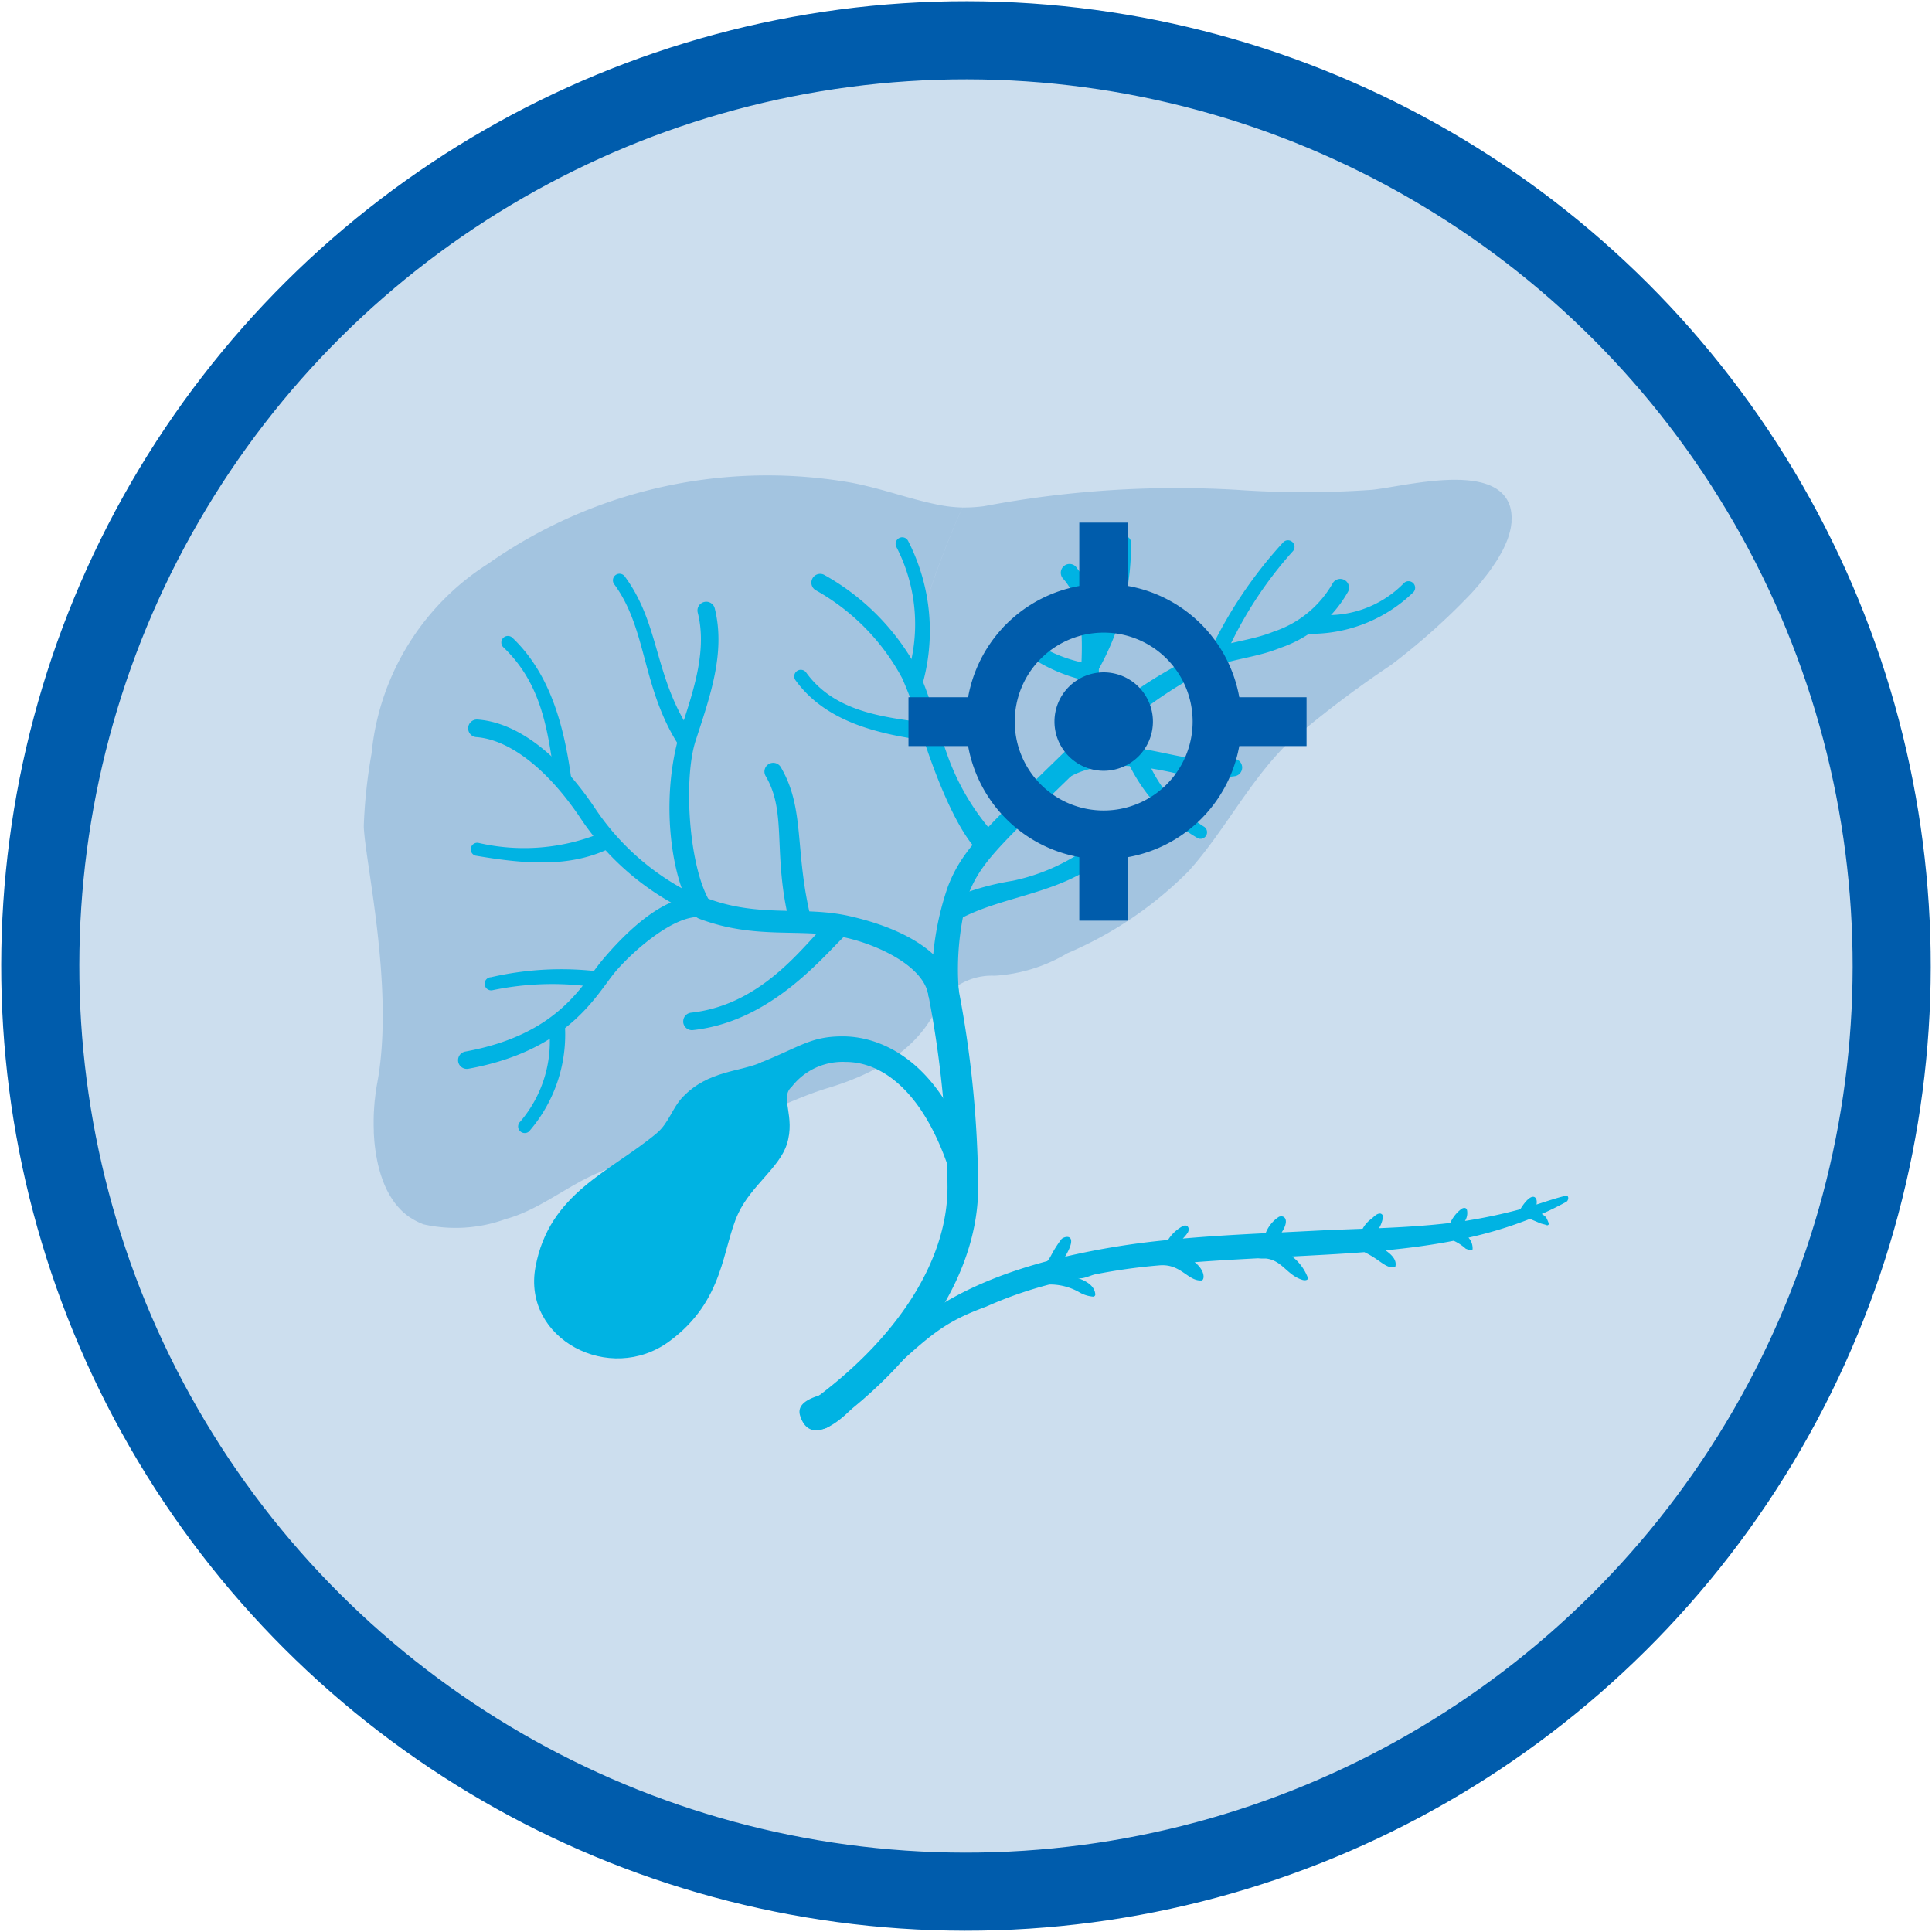 <svg xmlns="http://www.w3.org/2000/svg" xmlns:xlink="http://www.w3.org/1999/xlink" width="98.944" height="98.943" viewBox="0 0 98.944 98.943">
  <defs>
    <clipPath id="clip-path">
      <rect id="Rectangle_1686" data-name="Rectangle 1686" width="94.818" height="94.819" fill="none"/>
    </clipPath>
    <clipPath id="clip-path-2">
      <rect id="Rectangle_1687" data-name="Rectangle 1687" width="58.792" height="38.545" fill="none"/>
    </clipPath>
  </defs>
  <g id="Group_6469" data-name="Group 6469" transform="translate(-427.808 -7886.369)">
    <g id="Group_6119" data-name="Group 6119" transform="translate(428.984 7888.43)" opacity="0.2">
      <g id="Group_6118" data-name="Group 6118">
        <g id="Group_6117" data-name="Group 6117" clip-path="url(#clip-path)">
          <path id="Path_5899" data-name="Path 5899" d="M.668,49.41A47.409,47.409,0,1,1,48.077,96.819,47.409,47.409,0,0,1,.668,49.41" transform="translate(-0.668 -2)" fill="#005cac"/>
        </g>
      </g>
    </g>
    <circle id="Ellipse_219" data-name="Ellipse 219" cx="47.409" cy="47.409" r="47.409" transform="translate(429.81 7983.188) rotate(-89.927)" fill="none" stroke="#005cac" stroke-miterlimit="10" stroke-width="4"/>
    <g id="Group_6122" data-name="Group 6122" transform="translate(446.435 7910.728)" opacity="0.2">
      <g id="Group_6121" data-name="Group 6121">
        <g id="Group_6120" data-name="Group 6120" clip-path="url(#clip-path-2)">
          <path id="Path_5900" data-name="Path 5900" d="M84.112,40.973c.065-.079.124-.157.186-.236.082-.1.165-.207.242-.311s.128-.183.191-.275.129-.186.188-.279.11-.185.164-.277.106-.186.154-.277.084-.178.124-.267.083-.189.118-.283.057-.167.081-.25.054-.193.073-.289c.016-.078.027-.154.035-.231.006-.052.021-.1.024-.155l-.015.013a2.122,2.122,0,0,0-.073-.764c-.725-2.317-5.411-1.02-7.07-.852a49.419,49.419,0,0,1-6.927,0,52.963,52.963,0,0,0-12.939.838,7.809,7.809,0,0,1-1.106.068,49.063,49.063,0,0,0-1.849,4.806l0-.015a48.975,48.975,0,0,1,1.846-4.791A7.2,7.2,0,0,1,56.291,37c-.781-.157-1.556-.384-2.332-.607q-.528-.152-1.066-.289c-.081-.021-.162-.039-.242-.059-.373-.09-.748-.172-1.127-.228A24.877,24.877,0,0,0,33.261,40.03,12.991,12.991,0,0,0,27.3,49.738a26.642,26.642,0,0,0-.4,3.72c.047,1.762,1.592,8.327.688,13.171-.029.153-.054.311-.077.473-.012.089-.022.182-.032.273-.008.073-.018.143-.025.217-.011.119-.019.241-.027.362,0,.049-.007.1-.009.145-.007.132-.01.265-.012.4,0,.041,0,.081,0,.121,0,.135,0,.27.007.406,0,.041,0,.082,0,.124.006.13.015.259.026.389,0,.049.007.1.012.147.011.12.027.238.043.357.009.06.016.119.025.179.017.106.037.21.057.313.014.074.029.146.045.219.021.088.043.176.066.263s.047.171.072.254.047.144.071.214c.033.1.069.19.106.282.023.056.047.111.071.166q.069.154.148.3c.023.042.045.083.069.124.059.1.124.2.192.3.022.032.044.063.067.094a3.613,3.613,0,0,0,.233.279c.025.026.049.053.074.079a3.113,3.113,0,0,0,.261.234c.033.027.064.053.1.079a2.906,2.906,0,0,0,.263.17c.051.03.1.061.154.088.021.011.039.025.06.035l.009,0a2.972,2.972,0,0,0,.332.144,7.494,7.494,0,0,0,4.189-.269c1.768-.48,3.2-1.752,4.886-2.429a46.891,46.891,0,0,1,6-2.186c2.009-.5,3.719-1.527,5.653-2.108,4.577-1.377,5.337-3.766,5.695-4.325l.016-.022h0a3.214,3.214,0,0,1,2.8-1.395,8.242,8.242,0,0,0,3.72-1.148,19.485,19.485,0,0,0,6.229-4.224c1.8-2.008,3.041-4.5,4.977-6.443A53.794,53.794,0,0,1,79.5,45.218a33.812,33.812,0,0,0,4.151-3.709c.02-.021.037-.044.057-.065.14-.156.277-.313.409-.471M56.491,61.582c0-.077,0-.152,0-.229,0,.077,0,.152,0,.229m0-.481c0-.072-.007-.143-.011-.215,0,.072.009.143.011.215m-.032-.494c0-.055-.011-.11-.017-.165.006.055.012.11.017.165m.014,1.253c-.005.067-.008.133-.015.2.007-.067.01-.133.015-.2" transform="translate(-26.897 -35.514)" fill="#005cac"/>
        </g>
      </g>
    </g>
    <path id="Path_5901" data-name="Path 5901" d="M53.207,81.913c-.635.552.212,1.506-.251,2.95-.388,1.2-1.812,2.111-2.481,3.523-.84,1.786-.691,4.473-3.539,6.567-3.042,2.238-7.535-.114-6.852-3.807.7-3.794,3.839-4.872,6.2-6.846.637-.534.794-1.289,1.348-1.866,1.312-1.37,2.946-1.272,4.072-1.792Z" transform="translate(415.148 7860.111)" fill="#00b3e3"/>
    <path id="Path_5902" data-name="Path 5902" d="M61,96.892a.785.785,0,0,1,.174-1.1c4.442-3.23,6.988-7.233,6.985-10.981a53.8,53.8,0,0,0-1-9.939.785.785,0,1,1,1.548-.27A55.2,55.2,0,0,1,69.73,84.813c0,4.257-2.779,8.723-7.633,12.253a.785.785,0,0,1-1.1-.174" transform="translate(408.174 7862.349)" fill="#00b3e3"/>
    <path id="Path_5903" data-name="Path 5903" d="M70.646,68.479a14.743,14.743,0,0,1,.8-5.352c.814-2.121,2.145-3.136,6.945-7.855a.561.561,0,0,1,.787.8c-4.756,4.675-5.974,5.607-6.684,7.456a14.061,14.061,0,0,0-.486,4.943c.025.309-.449.5-.758.521a.561.561,0,0,1-.6-.514" transform="translate(404.904 7868.655)" fill="#00b3e3"/>
    <path id="Path_5904" data-name="Path 5904" d="M65.034,73.305c-.208,0-.658.247-.757-.325-.275-1.6-2.925-2.7-4.49-2.987-2.2-.424-4.4.148-7.24-.915a.561.561,0,0,1,.395-1.051c2.721,1.021,4.927.371,7.31.917,1.979.448,4.312,1.372,5.166,3.112.136.278.141,1.055-.137,1.192a.555.555,0,0,1-.247.058" transform="translate(411.075 7864.345)" fill="#00b3e3"/>
    <path id="Path_5905" data-name="Path 5905" d="M34.167,76.391a.449.449,0,0,1,.361-.522c4.781-.87,5.977-3.431,6.983-4.639.8-.96,3.075-3.51,5.034-3.249.246.033.644.375.611.621a.449.449,0,0,1-.5.386C45.235,68.8,43,70.842,42.2,71.8c-.957,1.149-2.366,4.011-7.512,4.949a.449.449,0,0,1-.522-.361" transform="translate(417.107 7864.354)" fill="#00b3e3"/>
    <path id="Path_5906" data-name="Path 5906" d="M51.062,51.612c.637-1.949,1.3-3.963.815-5.858a.449.449,0,0,1,.87-.22c.584,2.3-.265,4.6-.979,6.81-.669,2.067-.317,7.13,1.015,8.617.166.184-.14.13-.324.3-1.148,1.027-3.008-4.716-1.4-9.645" transform="translate(411.661 7871.974)" fill="#00b3e3"/>
    <path id="Path_5907" data-name="Path 5907" d="M46.8,64.385a13.688,13.688,0,0,1-6.142-5.092c-1.675-2.48-3.606-3.973-5.3-4.1a.449.449,0,0,1,.065-.9c2,.144,4.12,1.738,5.977,4.488a12.8,12.8,0,0,0,5.742,4.765.449.449,0,0,1-.345.829" transform="translate(416.844 7868.926)" fill="#00b3e3"/>
    <path id="Path_5908" data-name="Path 5908" d="M69.978,57.355c-1.283-1.164-2.526-4.655-3.051-6.369A18.833,18.833,0,0,0,66,48.409a11.256,11.256,0,0,0-4.388-4.478A.449.449,0,0,1,62,43.119a12.125,12.125,0,0,1,4.816,4.9c.647,1.366.971,2.844,1.462,4.212a12.258,12.258,0,0,0,2.453,4.187c.184.166.05.717-.116.9a.448.448,0,0,1-.634.031" transform="translate(408.005 7872.683)" fill="#00b3e3"/>
    <path id="Path_5909" data-name="Path 5909" d="M82.625,52.216c-.4,0-.665-.568-.449-.794a22.311,22.311,0,0,1,5.816-4.031c1.333-.721,2.693-.712,3.977-1.235a5.44,5.44,0,0,0,3.018-2.46.449.449,0,0,1,.807.393,6.285,6.285,0,0,1-3.486,2.9c-1.375.561-2.7.549-3.888,1.194a21.429,21.429,0,0,0-5.4,3.987c-.088.092-.275.049-.393.049" transform="translate(401.063 7872.561)" fill="#00b3e3"/>
    <path id="Path_5910" data-name="Path 5910" d="M81.563,51.54c-.335-3.106.792-6.622-.924-8.514a.449.449,0,0,1,.665-.6,5.71,5.71,0,0,1,1.21,4.086,32.818,32.818,0,0,0,.146,4.5c.026.246-.267.79-.513.816-.128.013-.554,0-.583-.283" transform="translate(401.591 7872.951)" fill="#00b3e3"/>
    <path id="Path_5911" data-name="Path 5911" d="M79.477,58.256a.443.443,0,0,1,.034-.634c3.3-2.736,6.366-.092,9.424-.628a.449.449,0,0,1,.154.884,8.14,8.14,0,0,1-3.257-.193c-1.032-.21-4.06-.887-5.721.6a.449.449,0,0,1-.634-.034" transform="translate(401.98 7868.238)" fill="#00b3e3"/>
    <path id="Path_5912" data-name="Path 5912" d="M66.832,85.99c-1.294-4.3-3.457-6.007-5.458-6.007a3.3,3.3,0,0,0-2.756,1.271c-.223.216-2.172.8-2.365.556a1.586,1.586,0,0,1,.858-1.827c1.991-.809,2.513-1.309,4.116-1.309,2.216,0,5.153,1.545,6.624,6.439.089.3-.023,1.164-.319,1.253a.561.561,0,0,1-.7-.376" transform="translate(409.738 7860.77)" fill="#00b3e3"/>
    <path id="Path_5913" data-name="Path 5913" d="M49.513,51.948c-1.987-3.005-1.656-6.035-3.387-8.372a.337.337,0,0,1,.541-.4c1.826,2.466,1.49,5.094,3.394,7.973.246.371-.3,1.172-.549.8" transform="translate(413.126 7872.697)" fill="#00b3e3"/>
    <path id="Path_5914" data-name="Path 5914" d="M40.2,55.059c-.341-2.552-.715-4.82-2.607-6.627a.336.336,0,0,1,.464-.487c2.021,1.929,2.681,4.713,3.042,7.418.059.44-.84.137-.9-.3" transform="translate(415.994 7871.086)" fill="#00b3e3"/>
    <path id="Path_5915" data-name="Path 5915" d="M35.394,64.144a.337.337,0,0,1,.111-.664,10.393,10.393,0,0,0,6.425-.558c.4-.2.752.621.354.82-2.122,1.059-4.557.792-6.89.4" transform="translate(416.788 7866.052)" fill="#00b3e3"/>
    <path id="Path_5916" data-name="Path 5916" d="M36.516,73.9a16.036,16.036,0,0,1,5.641-.283c.436.094.19.9-.245.8a14.965,14.965,0,0,0-5.326.15.337.337,0,1,1-.07-.67" transform="translate(416.424 7862.518)" fill="#00b3e3"/>
    <path id="Path_5917" data-name="Path 5917" d="M38.877,82.563a6.319,6.319,0,0,0,1.467-4.96.338.338,0,0,1,.316-.357c.184-.011.478-.1.489.083a7.573,7.573,0,0,1-1.814,5.727.337.337,0,0,1-.458-.494" transform="translate(415.566 7861.258)" fill="#00b3e3"/>
    <path id="Path_5918" data-name="Path 5918" d="M67.006,54.109c-2.5-.333-5.322-.913-6.919-3.134a.337.337,0,0,1,.547-.393c1.478,2.055,4.017,2.3,6.242,2.6.441.059.571.991.13.932" transform="translate(408.453 7870.219)" fill="#00b3e3"/>
    <path id="Path_5919" data-name="Path 5919" d="M68.738,48.193a.869.869,0,0,1-.354-.721,8.624,8.624,0,0,0-.507-6.719.337.337,0,0,1,.6-.311,10.084,10.084,0,0,1,.683,7.527.337.337,0,0,1-.42.224" transform="translate(405.837 7873.626)" fill="#00b3e3"/>
    <path id="Path_5920" data-name="Path 5920" d="M82.352,46.89s.027-.552.03-.556a10.36,10.36,0,0,0,1.675-5.856.337.337,0,0,1,.673-.013A12.891,12.891,0,0,1,82.9,47.277a.337.337,0,1,1-.552-.387" transform="translate(400.999 7873.667)" fill="#00b3e3"/>
    <path id="Path_5921" data-name="Path 5921" d="M80.5,49.873a8.452,8.452,0,0,1-4.367-2.363.337.337,0,0,1,.482-.47A7.408,7.408,0,0,0,80.6,48.991c.454.068.373,1-.107.882m.057-.886h0Z" transform="translate(403.095 7871.392)" fill="#00b3e3"/>
    <path id="Path_5922" data-name="Path 5922" d="M91.823,46.447A22.458,22.458,0,0,1,95.7,40.6a.337.337,0,0,1,.524.423,20.255,20.255,0,0,0-3.532,5.492c-.154.417-1.023.347-.869-.071" transform="translate(397.815 7873.554)" fill="#00b3e3"/>
    <path id="Path_5923" data-name="Path 5923" d="M98.938,46.319a.337.337,0,0,1-.315-.357c.011-.186.739-.654.925-.643a5.43,5.43,0,0,0,4.638-1.6.337.337,0,0,1,.475.477,7.547,7.547,0,0,1-5.722,2.118" transform="translate(395.533 7872.501)" fill="#00b3e3"/>
    <path id="Path_5924" data-name="Path 5924" d="M89.253,61.173a8.862,8.862,0,0,1-3.585-3.95c-.071-.172.212-.391.384-.462a.532.532,0,0,1,.57.237A7.415,7.415,0,0,0,89.6,60.6a.337.337,0,0,1-.351.575" transform="translate(399.873 7868.109)" fill="#00b3e3"/>
    <path id="Path_5925" data-name="Path 5925" d="M71.507,67.613a.981.981,0,0,1,.236-.952,13.638,13.638,0,0,1,3.305-.967,10.2,10.2,0,0,0,4.105-1.884.449.449,0,1,1,.6.665c-2.138,1.936-5.375,1.966-7.635,3.3a.449.449,0,0,1-.615-.159" transform="translate(404.624 7865.783)" fill="#00b3e3"/>
    <path id="Path_5926" data-name="Path 5926" d="M51.495,74.9a.449.449,0,0,1,.4-.495c3.8-.415,5.937-3.7,7.094-4.724a1.033,1.033,0,0,1,1.008-.023.449.449,0,0,1-.038.633c-1.136,1.007-3.81,4.553-7.967,5.006a.449.449,0,0,1-.5-.4" transform="translate(411.306 7863.826)" fill="#00b3e3"/>
    <path id="Path_5927" data-name="Path 5927" d="M59.043,65.881c-.906-3.612-.117-5.681-1.237-7.583a.449.449,0,1,1,.774-.456c1.268,2.152.685,4.323,1.568,7.838.091.363-.932.884-1.1.2" transform="translate(409.214 7867.815)" fill="#00b3e3"/>
    <path id="Path_5928" data-name="Path 5928" d="M99.668,90.943c-.5.123-.995.293-1.489.45.09-.369-.21-.765-.827.24a26.4,26.4,0,0,1-2.834.6.761.761,0,0,0,.106-.546c-.035-.176-.228-.131-.326-.041a1.868,1.868,0,0,0-.534.689c-1.2.145-2.426.217-3.648.269a1.555,1.555,0,0,0,.2-.549.166.166,0,0,0-.128-.2c-.188-.018-.336.17-.474.278a1.486,1.486,0,0,0-.436.5c-2.438.092-1.434.053-4.147.186.407-.615.166-.907-.137-.8a1.743,1.743,0,0,0-.684.84c-1.416.071-2.832.151-4.242.276a1.916,1.916,0,0,0,.26-.315c.1-.2.008-.419-.24-.335a2.049,2.049,0,0,0-.78.723,39.832,39.832,0,0,0-5.271.856c.744-1.245-.051-1.062-.191-.892a6.044,6.044,0,0,0-.4.6c-.064.1-.246.5-.342.524-7.513,2.015-8.321,5.35-10.84,6.619-.394.2-2.089.369-1.793,1.3.566,1.77,2.47-.143,2.778-.526a10.988,10.988,0,0,1,1.372-1.308c2.483-2.3,3.178-2.954,5.373-3.758a20.677,20.677,0,0,1,3.239-1.136,3.028,3.028,0,0,1,1.511.385,1.67,1.67,0,0,0,.737.238A.112.112,0,0,0,75.586,96c-.027-.448-.469-.7-.919-.85.265.09.644-.122.9-.18a29.5,29.5,0,0,1,3.295-.462c1.112-.1,1.461.816,2.16.772.164-.011.21-.5-.348-.935,1.082-.083,2.166-.143,3.249-.2a2.481,2.481,0,0,0,.381.011c.842.075,1.1.857,1.887,1.094.109.033.27.032.291-.081a2.52,2.52,0,0,0-.815-1.116c1.22-.065,2.458-.126,3.7-.222.836.4,1.108.87,1.56.756a.04.04,0,0,0,.029-.03c.079-.347-.22-.617-.508-.82,1.173-.113,2.342-.265,3.492-.49a2.457,2.457,0,0,1,.617.406,1.645,1.645,0,0,0,.259.085.076.076,0,0,0,.093-.078.82.82,0,0,0-.21-.573,21.025,21.025,0,0,0,3.149-.961c.031.019.255.107.462.2.128.059.269.073.4.125.055.021.125-.048.1-.1-.116-.261-.1-.318-.36-.476q.639-.282,1.258-.621c.122-.067.156-.355-.041-.306" transform="translate(408.316 7856.665)" fill="#00b3e3"/>
    <path id="Path_5929" data-name="Path 5929" d="M80.068,53.183A2.521,2.521,0,1,1,82.589,55.7a2.521,2.521,0,0,1-2.521-2.521" transform="translate(401.743 7870.144)" fill="#005cab"/>
    <path id="Path_5930" data-name="Path 5930" d="M75.132,51.531a5.805,5.805,0,1,1,5.8,5.8A5.8,5.8,0,0,1,75.132,51.531Z" transform="translate(403.395 7871.796)" fill="none" stroke="#005cab" stroke-miterlimit="10" stroke-width="2.5"/>
    <line id="Line_189" data-name="Line 189" y2="4.388" transform="translate(484.332 7913.134)" fill="none" stroke="#005cab" stroke-miterlimit="10" stroke-width="2.5"/>
    <line id="Line_190" data-name="Line 190" y2="4.388" transform="translate(484.332 7929.132)" fill="none" stroke="#005cab" stroke-miterlimit="10" stroke-width="2.5"/>
    <line id="Line_191" data-name="Line 191" x1="4.388" transform="translate(490.333 7923.327)" fill="none" stroke="#005cab" stroke-miterlimit="10" stroke-width="2.5"/>
    <line id="Line_192" data-name="Line 192" x1="4.388" transform="translate(474.334 7923.327)" fill="none" stroke="#005cab" stroke-miterlimit="10" stroke-width="2.5"/>
    <rect id="Rectangle_1688" data-name="Rectangle 1688" width="97.48" height="97.48" transform="translate(428.54 7887.1)" fill="none"/>
    <rect id="Rectangle_1689" data-name="Rectangle 1689" width="97.48" height="97.48" transform="translate(428.54 7887.1)" fill="none"/>
  </g>
</svg>
